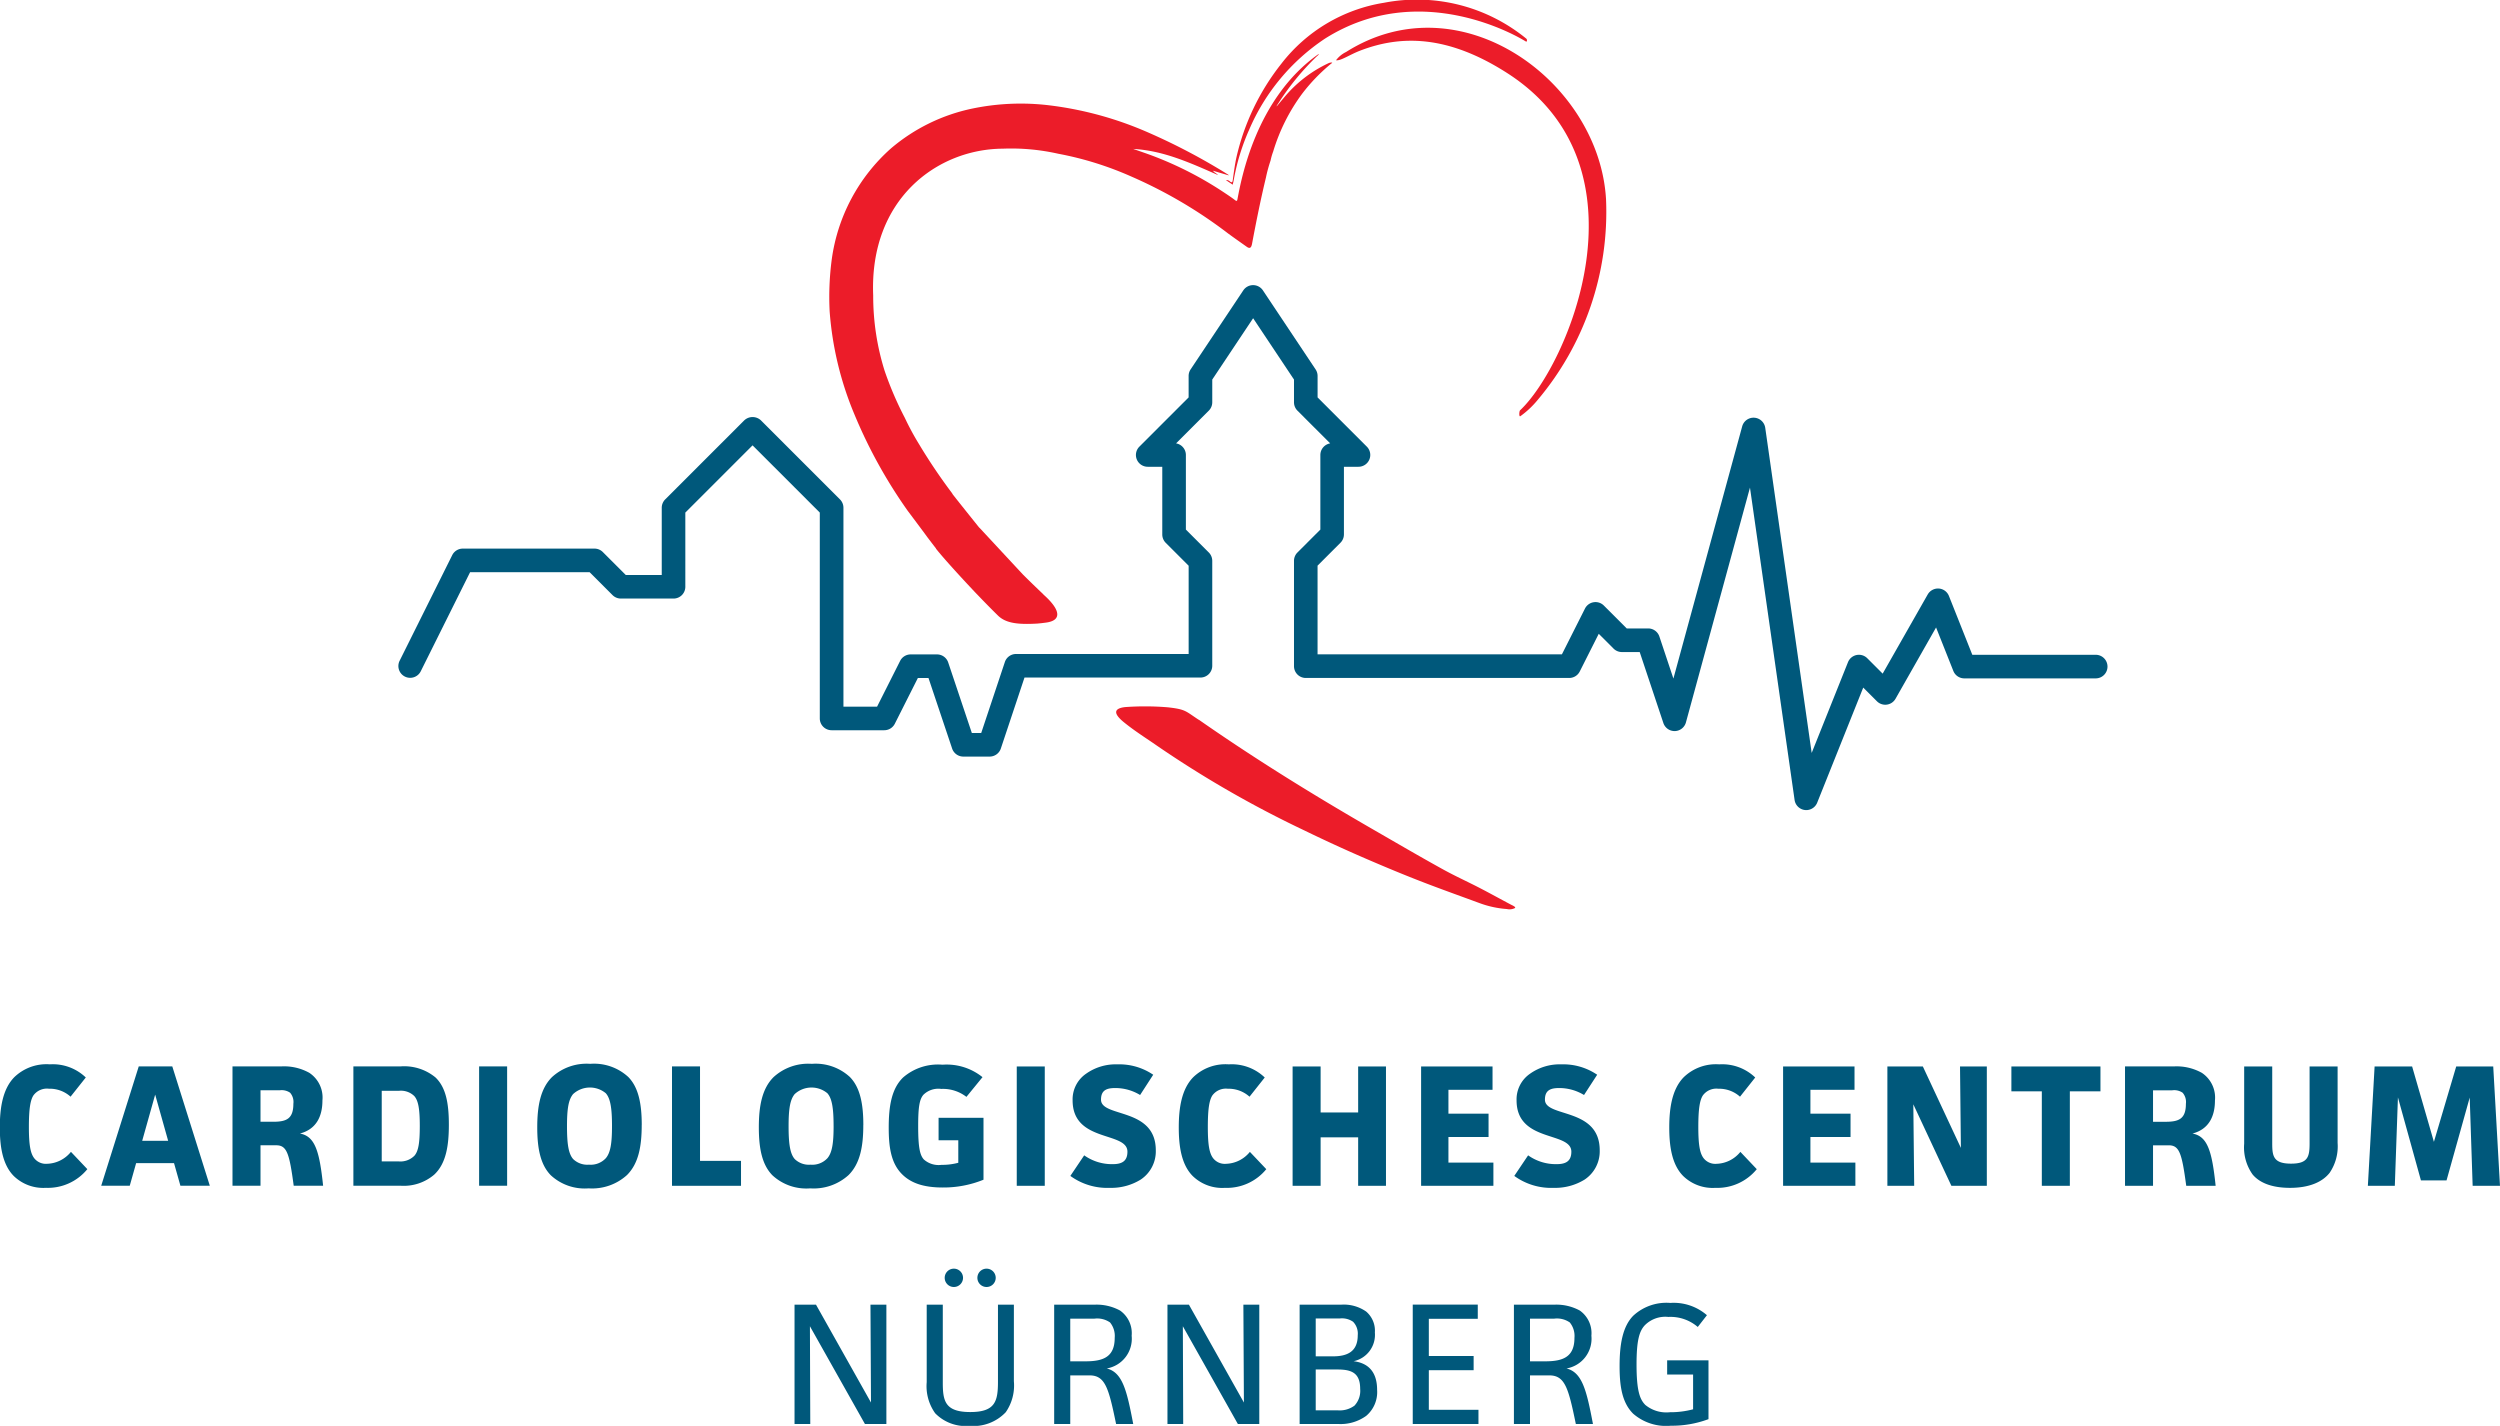 <svg xmlns="http://www.w3.org/2000/svg" xmlns:xlink="http://www.w3.org/1999/xlink" viewBox="0 0 287.507 163.98"><defs><style>.a{fill:none;}.b{clip-path:url(#a);}.c{fill:#00587b;}.d{fill:#ec1c29;}</style><clipPath id="a" transform="translate(-7053.5 -7118.52)"><rect class="a" x="7053.5" y="7118.52" width="287.507" height="163.98"/></clipPath></defs><title>Logo</title><g class="b"><path class="c" d="M7326.586,7241.163l-0.775,13.725h3.1l0.358-10.164,2.646,9.547h2.944l2.665-9.528,0.338,10.145h3.143l-0.776-13.725h-4.256l-2.566,8.672-2.507-8.672h-4.316Zm-15,0v8.891a5.354,5.354,0,0,0,.975,3.541c0.736,0.875,2.068,1.531,4.3,1.531,2.288,0,3.759-.716,4.555-1.73a5.406,5.406,0,0,0,.915-3.441v-8.792h-3.222v8.831c0,1.552-.179,2.348-2.129,2.348-2.048,0-2.168-.876-2.168-2.348v-8.831h-3.222Zm-10.482,2.745h2.208a1.708,1.708,0,0,1,1.194.278,1.625,1.625,0,0,1,.378,1.273c0,1.731-.8,2.069-2.328,2.069h-1.452v-3.62Zm-3.222-2.745v13.725h3.222v-4.655h1.81c1.234,0,1.512.955,2.009,4.655h3.382c-0.418-4-.935-5.689-2.666-6.007,1.83-.478,2.586-1.91,2.586-3.8a3.408,3.408,0,0,0-1.512-3.183,5.952,5.952,0,0,0-3.222-.736h-5.609Zm-13.067,0v2.864h3.5v10.861h3.223v-10.861h3.52v-2.864h-10.243Zm-14.261,0v13.725h3.083l-0.1-9.369,4.376,9.369h4.077v-13.725h-3.083l0.1,9.369-4.376-9.369h-4.077Zm-11.994,0v13.725h8.314v-2.666h-5.171v-2.944h4.614v-2.685h-4.614v-2.745h5.072v-2.685h-8.215Zm-4.912,9.826a3.661,3.661,0,0,1-2.745,1.372,1.7,1.7,0,0,1-1.492-.656c-0.418-.557-0.6-1.492-0.6-3.58,0-2.128.179-3.083,0.517-3.62a1.923,1.923,0,0,1,1.791-.776,3.579,3.579,0,0,1,2.486.915l1.75-2.208a5.482,5.482,0,0,0-4.137-1.512,5.318,5.318,0,0,0-4.117,1.512c-1.293,1.353-1.631,3.461-1.631,5.748,0,2.089.278,4.237,1.591,5.57a4.867,4.867,0,0,0,3.719,1.372,5.856,5.856,0,0,0,4.754-2.148Zm-16.469-8.871a6.944,6.944,0,0,0-4.137-1.194,5.87,5.87,0,0,0-3.58,1.075,3.576,3.576,0,0,0-1.552,3.063c0,4.893,6.3,3.54,6.3,5.907,0,1.194-.775,1.432-1.71,1.432a5.5,5.5,0,0,1-3.262-1.014l-1.591,2.367a7.2,7.2,0,0,0,4.535,1.372,6.429,6.429,0,0,0,3.56-.955,3.9,3.9,0,0,0,1.73-3.361c0-4.973-6.3-3.739-6.3-5.828,0-1.074.637-1.333,1.611-1.333a5.459,5.459,0,0,1,2.884.8Zm-20.248-.955v13.725h8.314v-2.666h-5.171v-2.944h4.614v-2.685h-4.614v-2.745h5.072v-2.685h-8.215Zm-14.778,0v13.725h3.222v-5.57h4.316v5.57h3.2v-13.725h-3.2v5.291h-4.316v-5.291h-3.222Zm-4.913,9.826a3.66,3.66,0,0,1-2.745,1.372,1.694,1.694,0,0,1-1.491-.656c-0.418-.557-0.6-1.492-0.6-3.58,0-2.128.179-3.083,0.517-3.62a1.923,1.923,0,0,1,1.79-.776,3.583,3.583,0,0,1,2.487.915l1.75-2.208a5.482,5.482,0,0,0-4.137-1.512,5.322,5.322,0,0,0-4.118,1.512c-1.292,1.353-1.631,3.461-1.631,5.748,0,2.089.279,4.237,1.592,5.57a4.865,4.865,0,0,0,3.719,1.372,5.856,5.856,0,0,0,4.754-2.148Zm-11.118-8.871a6.944,6.944,0,0,0-4.137-1.194,5.87,5.87,0,0,0-3.58,1.075,3.576,3.576,0,0,0-1.552,3.063c0,4.893,6.305,3.54,6.305,5.907,0,1.194-.775,1.432-1.71,1.432a5.5,5.5,0,0,1-3.262-1.014l-1.592,2.367a7.2,7.2,0,0,0,4.535,1.372,6.43,6.43,0,0,0,3.561-.955,3.9,3.9,0,0,0,1.73-3.361c0-4.973-6.3-3.739-6.3-5.828,0-1.074.637-1.333,1.611-1.333a5.459,5.459,0,0,1,2.884.8Zm-15.693,12.77h3.222v-13.724h-3.222v13.724Zm-8.99-7.817v2.585h2.267v2.586a7.115,7.115,0,0,1-1.929.239,2.546,2.546,0,0,1-2.029-.617c-0.457-.5-0.656-1.372-0.656-3.859,0-2.207.159-3.063,0.6-3.58a2.449,2.449,0,0,1,2.049-.676,4.413,4.413,0,0,1,2.9.915l1.85-2.268a6.573,6.573,0,0,0-4.6-1.432,6.117,6.117,0,0,0-4.535,1.472c-1.312,1.273-1.651,3.262-1.651,5.768,0,2.168.239,4.1,1.572,5.391,0.974,0.954,2.387,1.491,4.634,1.491a12.215,12.215,0,0,0,4.694-.895v-7.12h-5.171Zm-12.073.954c0,2.009-.179,3.044-0.7,3.68a2.367,2.367,0,0,1-1.95.756,2.336,2.336,0,0,1-1.81-.637c-0.556-.616-0.716-1.81-0.716-3.779,0-2.048.179-3.063,0.7-3.7a2.859,2.859,0,0,1,3.759-.1c0.537,0.6.716,1.731,0.716,3.779m3.421-.119c0-2.466-.378-4.336-1.551-5.53a5.81,5.81,0,0,0-4.376-1.511,5.889,5.889,0,0,0-4.4,1.531c-1.313,1.313-1.691,3.3-1.691,5.769s0.378,4.3,1.552,5.509a5.738,5.738,0,0,0,4.356,1.512,5.972,5.972,0,0,0,4.415-1.532c1.313-1.312,1.691-3.262,1.691-5.748m-22-6.743v13.725h7.937v-2.865h-4.714v-10.86h-3.223Zm-6.9,6.862c0,2.009-.179,3.044-0.7,3.68a2.367,2.367,0,0,1-1.95.756,2.336,2.336,0,0,1-1.81-.637c-0.557-.616-0.716-1.81-0.716-3.779,0-2.048.179-3.063,0.7-3.7a2.86,2.86,0,0,1,3.76-.1c0.537,0.6.716,1.731,0.716,3.779m3.421-.119c0-2.466-.378-4.336-1.551-5.53a5.81,5.81,0,0,0-4.376-1.511,5.889,5.889,0,0,0-4.4,1.531c-1.313,1.313-1.691,3.3-1.691,5.769s0.378,4.3,1.552,5.509a5.738,5.738,0,0,0,4.356,1.512,5.972,5.972,0,0,0,4.415-1.532c1.313-1.312,1.691-3.262,1.691-5.748m-18.7,6.982h3.222v-13.724h-3.222v13.724Zm-11.217-10.92h1.989a2.208,2.208,0,0,1,1.77.6c0.477,0.537.636,1.532,0.636,3.441,0,1.95-.159,2.9-0.616,3.422a2.263,2.263,0,0,1-1.81.656H7097.4v-8.115Zm-3.242-2.805v13.725h5.489a5.39,5.39,0,0,0,3.8-1.273c1.393-1.293,1.691-3.4,1.691-5.749,0-2.466-.338-4.276-1.532-5.43a5.649,5.649,0,0,0-4.057-1.273h-5.39Zm-10.681,2.745h2.208a1.705,1.705,0,0,1,1.193.278,1.621,1.621,0,0,1,.378,1.273c0,1.731-.795,2.069-2.327,2.069h-1.452v-3.62Zm-3.222-2.745v13.725h3.222v-4.655h1.81c1.233,0,1.512.955,2.009,4.655h3.381c-0.417-4-.935-5.689-2.665-6.007,1.83-.478,2.586-1.91,2.586-3.8a3.41,3.41,0,0,0-1.512-3.183,5.952,5.952,0,0,0-3.222-.736h-5.609Zm-7.4,8.553h-2.984l1.492-5.311Zm4.793,5.172-4.316-13.725h-3.858l-4.317,13.725h3.282l0.736-2.606h4.356l0.736,2.606h3.381Zm-15.971-3.9a3.661,3.661,0,0,1-2.745,1.372,1.7,1.7,0,0,1-1.492-.656c-0.417-.557-0.6-1.492-0.6-3.58,0-2.128.179-3.083,0.517-3.62a1.92,1.92,0,0,1,1.79-.776,3.579,3.579,0,0,1,2.486.915l1.751-2.208a5.484,5.484,0,0,0-4.138-1.512,5.318,5.318,0,0,0-4.117,1.512c-1.293,1.353-1.631,3.461-1.631,5.748,0,2.089.279,4.237,1.591,5.57a4.869,4.869,0,0,0,3.72,1.372,5.857,5.857,0,0,0,4.754-2.148Z" transform="translate(-7053.5 -7118.52)"/><path class="c" d="M7245.227,7274.962v1.631h2.984v4a10.1,10.1,0,0,1-2.666.338,3.811,3.811,0,0,1-2.824-.836c-0.636-.636-1.014-1.631-1.014-4.654,0-2.765.318-3.839,0.954-4.515a3.31,3.31,0,0,1,2.705-.955,4.811,4.811,0,0,1,3.382,1.154l1.054-1.353a5.828,5.828,0,0,0-4.217-1.412,5.605,5.605,0,0,0-4.256,1.472c-1.233,1.253-1.572,3.322-1.572,5.788,0,2.307.279,4.2,1.552,5.47a5.763,5.763,0,0,0,4.336,1.392,12.018,12.018,0,0,0,4.336-.756v-6.762h-4.754Zm-15.773-4.794h2.785a2.59,2.59,0,0,1,1.79.438,2.439,2.439,0,0,1,.537,1.77c0,2.168-1.273,2.7-3.341,2.7h-1.771v-4.913Zm-1.85-1.611v13.724h1.85v-5.589h2.208c1.81,0,2.208,1.432,3.063,5.589h1.969c-0.736-3.878-1.233-5.927-3.043-6.384a3.469,3.469,0,0,0,2.864-3.76,3.181,3.181,0,0,0-1.332-2.9,5.636,5.636,0,0,0-2.924-.676H7227.6Zm-11.635,0v13.724h7.558v-1.631h-5.708v-4.555h5.152v-1.631h-5.152v-4.276h5.629v-1.631h-7.479Zm-11.158,1.591h2.765a2.244,2.244,0,0,1,1.531.378,1.954,1.954,0,0,1,.537,1.552c0,1.909-1.233,2.426-2.864,2.426h-1.969v-4.356Zm0,5.868h2.526c1.651,0,2.586.437,2.586,2.228a2.486,2.486,0,0,1-.656,1.929,2.856,2.856,0,0,1-1.95.537h-2.506v-4.694Zm-1.85-7.459v13.724h4.416a5.013,5.013,0,0,0,3.242-.935,3.572,3.572,0,0,0,1.253-2.983c0-1.83-.795-3.063-2.705-3.3a3.1,3.1,0,0,0,2.447-3.3,2.9,2.9,0,0,0-.995-2.406,4.5,4.5,0,0,0-2.824-.8h-4.834Zm-15.2,0v13.724h1.81l-0.04-11.238,6.325,11.238h2.466v-13.724h-1.83l0.06,11.258-6.325-11.258h-2.466Zm-11.179,1.611h2.785a2.59,2.59,0,0,1,1.79.438,2.439,2.439,0,0,1,.537,1.77c0,2.168-1.273,2.7-3.341,2.7h-1.771v-4.913Zm-1.849-1.611v13.724h1.849v-5.589h2.208c1.81,0,2.208,1.432,3.063,5.589h1.97c-0.736-3.878-1.234-5.927-3.044-6.384a3.469,3.469,0,0,0,2.865-3.76,3.181,3.181,0,0,0-1.333-2.9,5.636,5.636,0,0,0-2.924-.676h-4.654Zm-11.536-4.137a1.054,1.054,0,0,0,0,2.108,1.054,1.054,0,1,0,0-2.108m3.759,0a1.054,1.054,0,0,0,0,2.108,1.054,1.054,0,1,0,0-2.108m-6.882,4.137v8.911a5.359,5.359,0,0,0,.974,3.58,4.9,4.9,0,0,0,3.959,1.452,5.113,5.113,0,0,0,4.157-1.571,5.4,5.4,0,0,0,.935-3.561v-8.811h-1.83v8.871c0,2.248-.319,3.481-3.183,3.481-2.944,0-3.162-1.313-3.162-3.421v-8.931h-1.85Zm-15.2,0v13.724h1.81l-0.04-11.238,6.325,11.238h2.467v-13.724h-1.83l0.06,11.258-6.326-11.258h-2.466Z" transform="translate(-7053.5 -7118.52)"/><path class="d" d="M7194.494,7139.239l0.77,0.52c0.044-.194.087-0.356,0.118-0.519a24.751,24.751,0,0,1,1.763-5.775,23.872,23.872,0,0,1,8.713-10.49c11.057-7.01,22.47-.081,23.062.283,0.054,0.033.145,0.092,0.167,0a0.267,0.267,0,0,0-.055-0.29,19.871,19.871,0,0,0-16.379-4.128,18.635,18.635,0,0,0-11.788,7,27.05,27.05,0,0,0-5.188,10.846c-0.159.741-.3,1.759-0.4,2.508-0.034.26-.083,0.377-0.31,0.214a0.557,0.557,0,0,0-.473-0.172" transform="translate(-7053.5 -7118.52)"/><path class="d" d="M7173.49,7186.88c-0.008-.01-0.009-0.016-0.017-0.026q-1.164-1.1-2.307-2.238c-0.047-.045-5.02-5.4-5.02-5.4a0.189,0.189,0,0,1-.025-0.011c-0.046-.054-2.915-3.635-3.053-3.834l-0.055-.078,0.011-.011a64.678,64.678,0,0,1-3.815-5.654,30.906,30.906,0,0,1-1.657-3.066,38.792,38.792,0,0,1-2.324-5.416,28.835,28.835,0,0,1-1.308-8.635c-0.457-11.152,7.413-16.853,14.9-16.893a24.6,24.6,0,0,1,6.377.582,37.854,37.854,0,0,1,8.451,2.64,53.341,53.341,0,0,1,11.091,6.533c0.706,0.519,1.424,1.018,2.137,1.525,0.34,0.242.521,0.146,0.612-.339,0.478-2.553.992-5.1,1.6-7.627a16.314,16.314,0,0,1,.53-1.943,7.027,7.027,0,0,1,.3-1.037,21.621,21.621,0,0,1,3.342-6.666,20.8,20.8,0,0,1,3.354-3.468s0.112-.049.088-0.1a0.787,0.787,0,0,0-.45.084,14.715,14.715,0,0,0-5.147,4.016c-0.134.154-.3,0.356-0.458,0.544l-0.251.305c-0.127.154-.081,0.043-0.023-0.051s0.127-.2.192-0.3a29.859,29.859,0,0,1,4.418-5.362,0.634,0.634,0,0,0,.177-0.184c0.008-.019-0.006-0.043-0.02-0.033-7.271,5.117-8.908,14.544-9.313,16.606-0.041.211-.051,0.382-0.285,0.2-0.391-.3-0.8-0.574-1.209-0.845a41.007,41.007,0,0,0-8.251-4.25c-0.75-.282-1.508-0.536-2.264-0.8,3.491,0.185,6.612,1.625,9.755,3.005-0.151-.2-0.4-0.249-0.584-0.5l1.822,0.538a0.44,0.44,0,0,0-.057-0.079,71.3,71.3,0,0,0-9.276-4.885,40.4,40.4,0,0,0-11.42-3.108,27.332,27.332,0,0,0-8.72.383,21.062,21.062,0,0,0-9.365,4.577,20.841,20.841,0,0,0-6.825,12.814,32.871,32.871,0,0,0-.236,5.935,37.791,37.791,0,0,0,2.88,11.92,56.8,56.8,0,0,0,6.1,11.019c0.009,0.013,1.794,2.388,2.309,3.1,0.313,0.411.632,0.829,0.939,1.224l-0.007.018c1.207,1.542,4.721,5.263,4.738,5.265,0.811,0.849,1.556,1.61,2.389,2.429,0.888,0.873,2.232,1.064,4.54.929,0.5-.043.9-0.1,0.9-0.1,1.978-.221,1.788-1.477-0.213-3.249" transform="translate(-7053.5 -7118.52)"/><path class="d" d="M7238.2,7141.457c-0.765-13.529-16.708-25.3-29.9-16.957a3.221,3.221,0,0,0-1.153.948c-0.013.009,0.015,0,0,0,0.519,0.1,1.548-.632,2.763-1.1,4.666-1.8,10.06-1.837,16.949,2.594,16.805,10.809,6.907,33.654,1.457,38.762-0.112.105-.142,0.795,0.028,0.68a10.385,10.385,0,0,0,1.947-1.817,33.554,33.554,0,0,0,7.908-23.108" transform="translate(-7053.5 -7118.52)"/><path class="d" d="M7227.371,7222.613c-1.428-.752-3.036-1.653-4.484-2.372-1.271-.631-2.361-1.14-3.6-1.83-2.619-1.45-5.21-2.963-7.808-4.461-6.828-3.936-13.549-8.086-20.07-12.631-0.041-.023-0.077-0.037-0.125-0.069-1.473-.968-1.433-1.163-3.536-1.392a31.871,31.871,0,0,0-4.841-.022c-1.3.145-1.421,0.709-.17,1.733s2.735,1.95,3.743,2.657a123.516,123.516,0,0,0,17.007,9.788q4.055,1.973,8.193,3.728c2.066,0.882,4.144,1.732,6.241,2.526,1.894,0.718,3.8,1.4,5.7,2.1a11.374,11.374,0,0,0,3.174.694,1.365,1.365,0,0,0,.942-0.121c0.091-.122-0.252-0.267-0.36-0.332" transform="translate(-7053.5 -7118.52)"/><path class="c" d="M7261.227,7211.684a1.468,1.468,0,0,1-.162-0.01,1.358,1.358,0,0,1-1.182-1.155l-5.131-35.923-7.364,27a1.357,1.357,0,0,1-1.271,1h-0.038a1.358,1.358,0,0,1-1.287-.927l-2.721-8.161h-2.051a1.356,1.356,0,0,1-.96-0.4l-1.7-1.7-2.184,4.334a1.357,1.357,0,0,1-1.212.746h-30.294a1.357,1.357,0,0,1-1.357-1.356v-12.117a1.356,1.356,0,0,1,.4-0.959l2.632-2.633v-8.576a1.356,1.356,0,0,1,1.13-1.337l-3.762-3.762a1.356,1.356,0,0,1-.4-0.959v-2.619l-4.7-7.053-4.7,7.053v2.619a1.356,1.356,0,0,1-.4.959l-3.762,3.762a1.356,1.356,0,0,1,1.129,1.337v8.576l2.633,2.632a1.36,1.36,0,0,1,.4.96v12.068a1.357,1.357,0,0,1-1.357,1.357H7171.32l-2.72,8.161a1.357,1.357,0,0,1-1.288.928h-3.029a1.356,1.356,0,0,1-1.286-.926l-2.72-8.115h-1.218l-2.653,5.265a1.358,1.358,0,0,1-1.211.746h-6.059a1.357,1.357,0,0,1-1.357-1.357v-23.673l-7.732-7.732-7.732,7.732V7186a1.356,1.356,0,0,1-1.357,1.356H7124.9a1.356,1.356,0,0,1-.96-0.4l-2.632-2.632h-13.746l-5.684,11.414a1.357,1.357,0,0,1-2.429-1.21l6.059-12.166a1.357,1.357,0,0,1,1.214-.751h15.148a1.356,1.356,0,0,1,.96.4l2.632,2.632h4.14v-7.732a1.36,1.36,0,0,1,.4-0.96l9.089-9.088a1.4,1.4,0,0,1,1.918,0l9.089,9.088a1.356,1.356,0,0,1,.4.96v22.879h3.867l2.653-5.265a1.358,1.358,0,0,1,1.212-.746h3.029a1.359,1.359,0,0,1,1.287.926l2.719,8.115h1.076l2.72-8.162a1.355,1.355,0,0,1,1.287-.927h19.85v-10.15l-2.633-2.633a1.358,1.358,0,0,1-.4-0.959V7172.2h-1.673a1.356,1.356,0,0,1-.959-2.316l5.662-5.661v-2.468a1.352,1.352,0,0,1,.228-0.752l6.058-9.088a1.357,1.357,0,0,1,2.258,0l6.059,9.088a1.352,1.352,0,0,1,.228.752v2.468l5.662,5.661a1.357,1.357,0,0,1-.96,2.316h-1.673v7.781a1.354,1.354,0,0,1-.4.959l-2.632,2.632v10.2h28.1l2.653-5.264a1.356,1.356,0,0,1,2.171-.348l2.632,2.632h2.467a1.356,1.356,0,0,1,1.287.928l1.613,4.837,7.909-29a1.357,1.357,0,0,1,2.653.165l5.341,37.388,4.174-10.434a1.355,1.355,0,0,1,2.218-.456l1.771,1.77,5.18-9.105a1.372,1.372,0,0,1,1.273-.682,1.356,1.356,0,0,1,1.167.852l2.689,6.768h14.227a1.357,1.357,0,0,1,0,2.713H7279.4a1.356,1.356,0,0,1-1.261-.856l-1.986-5-4.663,8.2a1.356,1.356,0,0,1-2.138.289l-1.575-1.575-5.295,13.237a1.359,1.359,0,0,1-1.259.853" transform="translate(-7053.5 -7118.52)"/></g></svg>